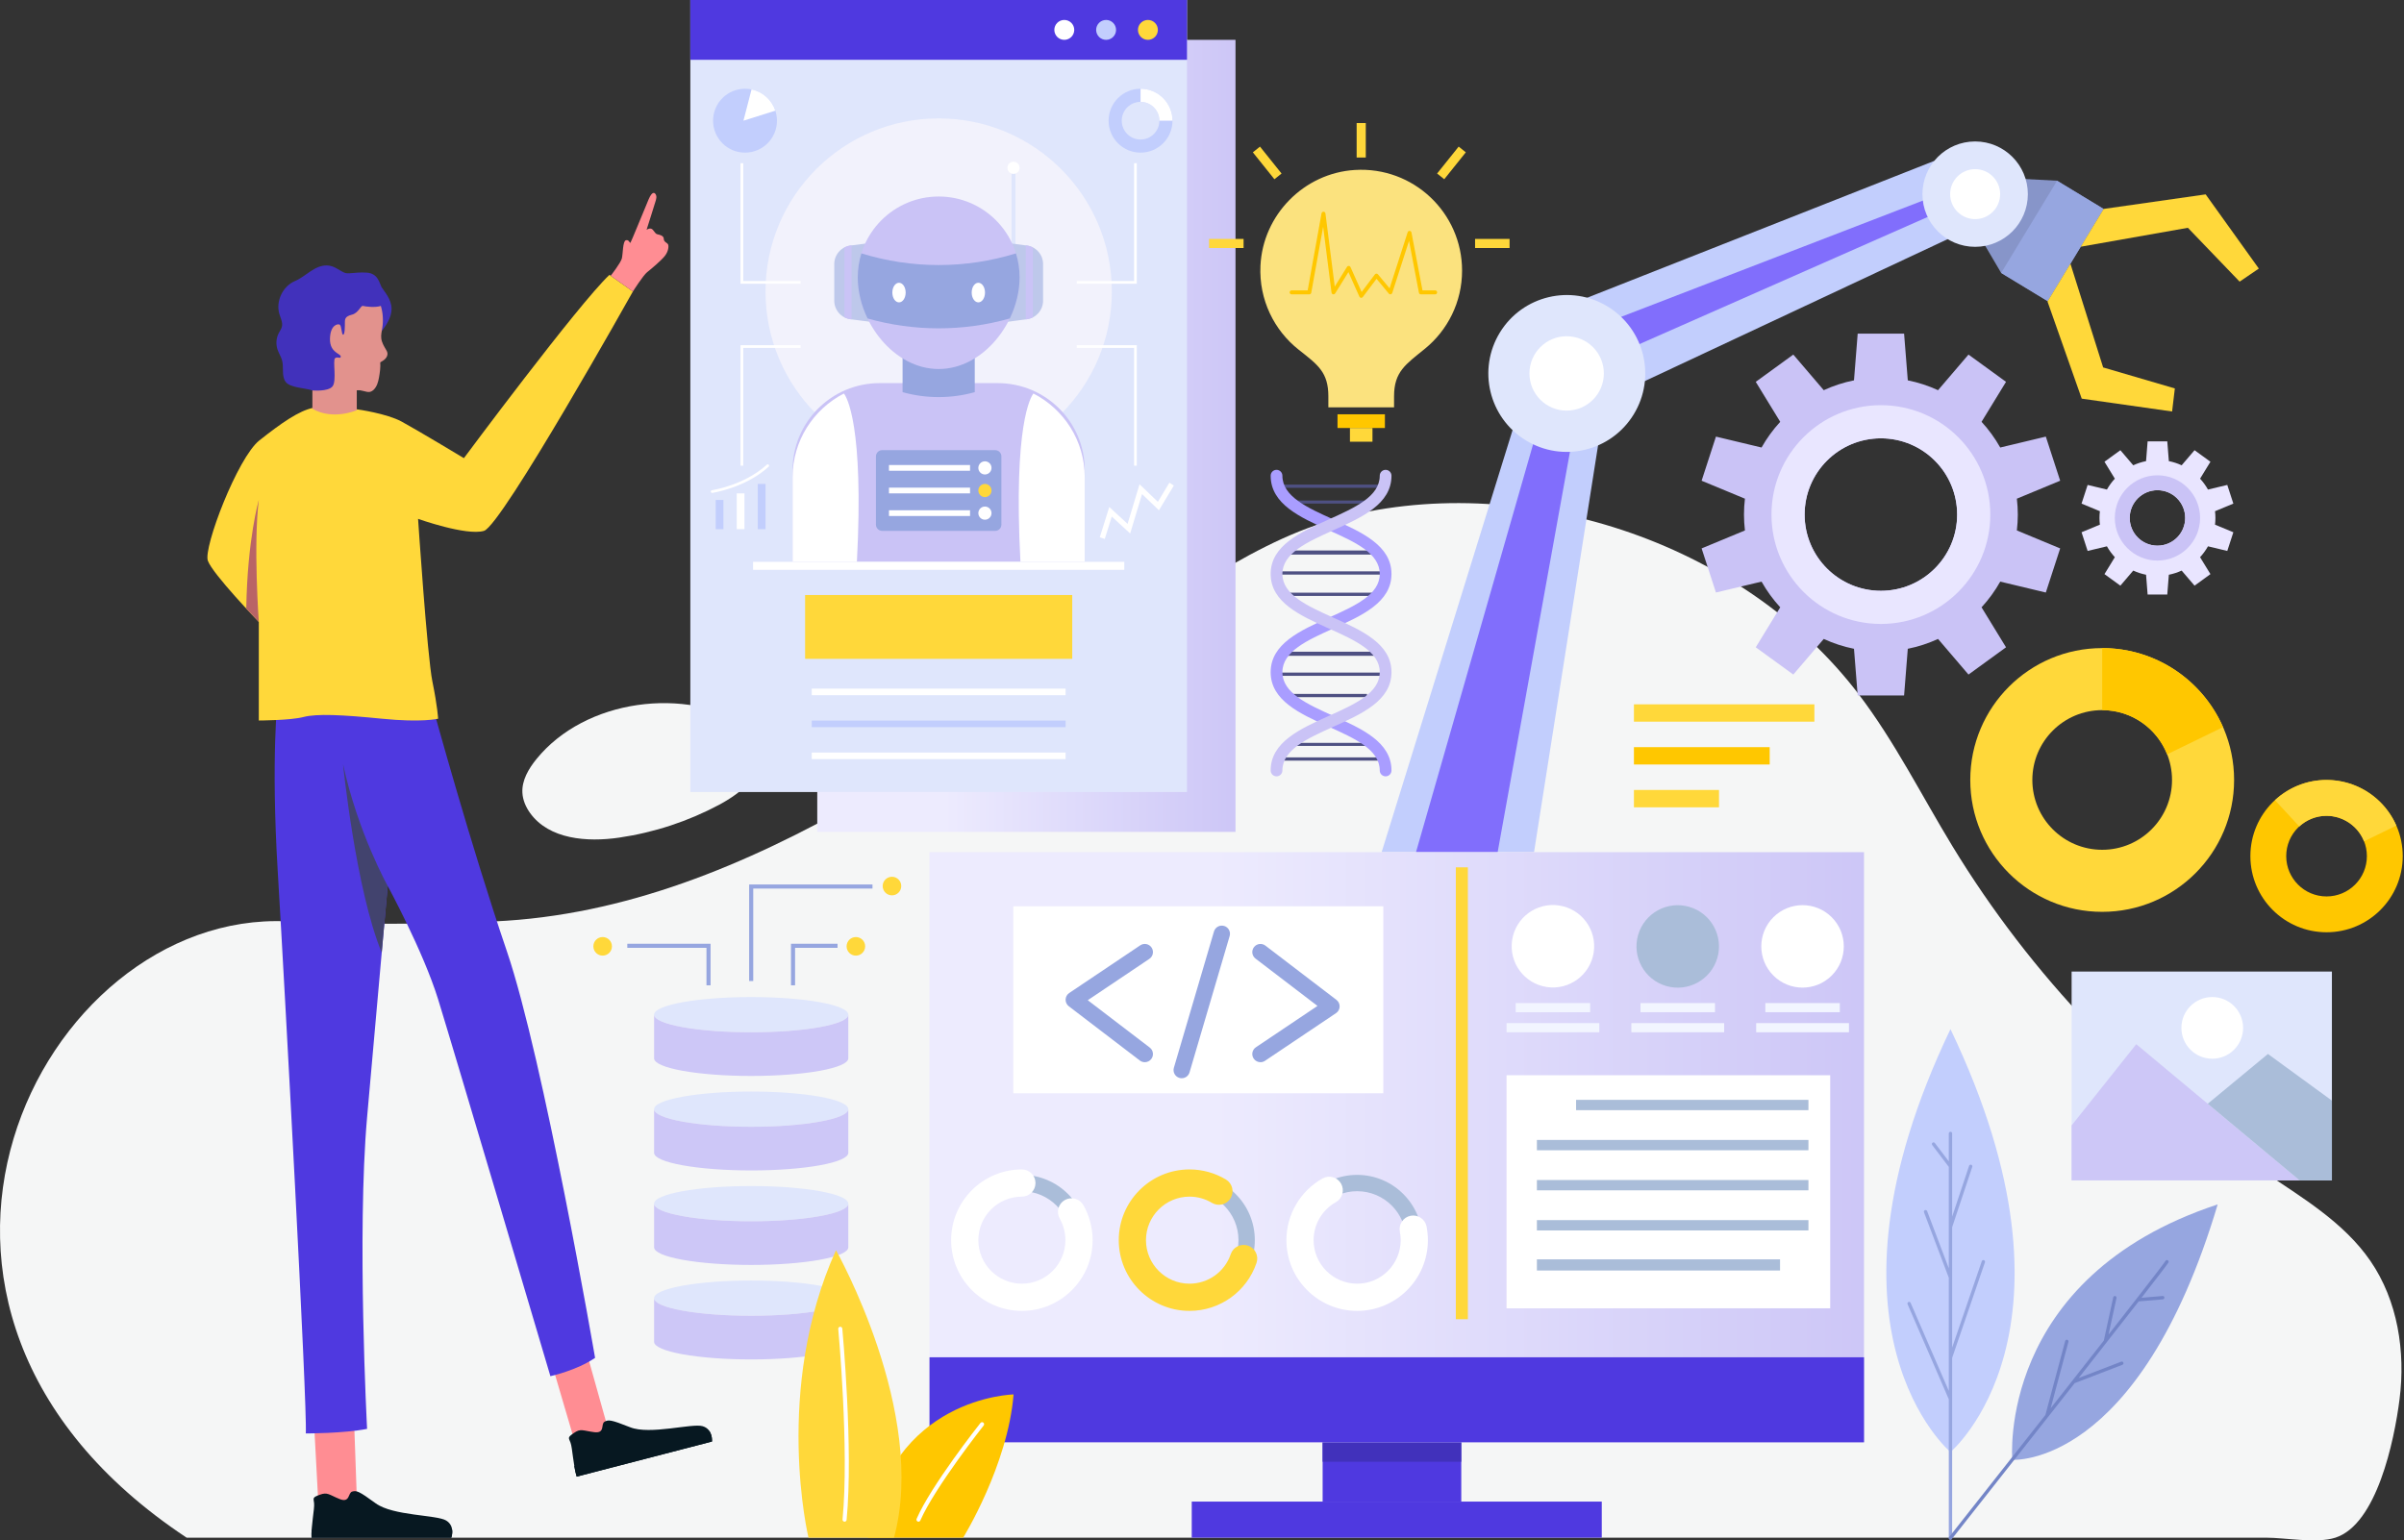 <svg width="1646" height="1055" viewBox="0 0 1646 1055" fill="none" xmlns="http://www.w3.org/2000/svg">
<rect x="0" y="0" width="1646" height="1055" fill="#333333" stroke="none"/>
<path d="M127.787 1053.16C127.87 1053.22 128.183 1053.16 128.276 1053.16C242.704 1053.16 357.135 1053.16 471.563 1053.16C691.613 1053.16 911.666 1053.16 1131.72 1053.16C1232.29 1053.16 1332.86 1053.16 1433.43 1053.16C1472.77 1053.16 1512.1 1053.16 1551.44 1053.16C1564.98 1053.16 1586.2 1057.29 1599.02 1053.16C1627.29 1044.06 1639.3 987.065 1642.95 958.408C1647.11 925.669 1641.7 890.859 1623.02 863.654C1604.78 837.08 1576.01 820.1 1549.27 802.094C1463.55 744.357 1390.53 667.867 1336.82 579.563C1315.63 544.732 1297.34 507.985 1272.66 475.539C1192.74 370.461 1040.43 320.306 912.918 356.011C880.899 364.975 851.337 381.656 822.677 399.208C667.53 494.205 517.527 622.96 338.397 631.085C291.104 633.229 243.754 633.222 196.461 631.044C27.765 623.27 -111.087 894.975 127.787 1053.16Z" fill="#F5F6F6"/>
<path d="M367.305 519.892C361.94 526.513 357.232 534.432 357.679 542.939C357.944 547.992 360.047 552.83 363.01 556.929C376.005 574.904 401.991 576.9 423.937 573.696C447.807 570.213 471.068 562.569 492.353 551.216C507.771 542.995 523.822 529.721 523.061 512.262C522.917 508.979 522.111 505.634 520.167 502.984C518.598 500.844 516.382 499.274 514.141 497.857C469.482 469.623 400.594 478.825 367.305 519.892Z" fill="#F5F6F6"/>
<path d="M514.341 707.014C551.059 707.014 580.826 701.613 580.826 694.952C580.826 688.29 551.059 682.889 514.341 682.889C477.622 682.889 447.855 688.29 447.855 694.952C447.855 701.613 477.622 707.014 514.341 707.014Z" fill="#DFE6FC"/>
<path d="M514.341 707.014C477.62 707.014 447.855 701.614 447.855 694.952V724.861C447.855 731.524 477.62 736.924 514.341 736.924C551.057 736.924 580.826 731.524 580.826 724.861V694.952C580.826 701.611 551.061 707.014 514.341 707.014Z" fill="#CDC7F7"/>
<path d="M580.826 759.672C580.826 766.334 551.061 771.734 514.341 771.734C477.62 771.734 447.855 766.334 447.855 759.672C447.855 753.009 477.62 747.609 514.341 747.609C551.061 747.609 580.826 753.009 580.826 759.672Z" fill="#DFE6FC"/>
<path d="M514.341 771.73C477.62 771.73 447.855 766.33 447.855 759.668V789.577C447.855 796.237 477.62 801.64 514.341 801.64C551.057 801.64 580.826 796.24 580.826 789.577V759.668C580.826 766.33 551.061 771.73 514.341 771.73Z" fill="#CDC7F7"/>
<path d="M580.826 824.391C580.826 831.05 551.061 836.453 514.341 836.453C477.62 836.453 447.855 831.054 447.855 824.391C447.855 817.728 477.62 812.329 514.341 812.329C551.061 812.329 580.826 817.728 580.826 824.391Z" fill="#DFE6FC"/>
<path d="M514.341 836.454C477.62 836.454 447.855 831.054 447.855 824.391V854.301C447.855 860.964 477.62 866.363 514.341 866.363C551.057 866.363 580.826 860.964 580.826 854.301V824.391C580.826 831.051 551.061 836.454 514.341 836.454Z" fill="#CDC7F7"/>
<path d="M580.826 889.111C580.826 895.773 551.061 901.173 514.341 901.173C477.62 901.173 447.855 895.773 447.855 889.111C447.855 882.448 477.62 877.049 514.341 877.049C551.061 877.049 580.826 882.448 580.826 889.111Z" fill="#DFE6FC"/>
<path d="M514.341 901.173C477.62 901.173 447.855 895.773 447.855 889.111V919.02C447.855 925.683 477.62 931.083 514.341 931.083C551.057 931.083 580.826 925.683 580.826 919.02V889.111C580.826 895.77 551.061 901.173 514.341 901.173Z" fill="#CDC7F7"/>
<path d="M1242.3 482.401H1118.74V494.278H1242.3V482.401Z" fill="#FFD83A"/>
<path d="M1211.7 511.729H1118.74V523.606H1211.7V511.729Z" fill="#FFC700"/>
<path d="M1176.99 541.054H1118.74V552.93H1176.99V541.054Z" fill="#FFD83A"/>
<path d="M1335.47 704.853C1236.67 911.48 1335.47 994.515 1335.47 994.515C1335.47 994.515 1434.28 911.48 1335.47 704.853Z" fill="#C2CEFD"/>
<path d="M1359.08 864.542C1359.29 863.943 1358.97 863.289 1358.37 863.086C1357.76 862.877 1357.12 863.2 1356.92 863.795L1336.62 922.954V840.535L1350.4 799.196C1350.6 798.597 1350.28 797.947 1349.67 797.747C1349.07 797.534 1348.42 797.871 1348.22 798.473L1336.62 833.29V776.304C1336.62 775.67 1336.11 775.158 1335.47 775.158C1334.84 775.158 1334.33 775.67 1334.33 776.304V795.428L1324.79 782.863C1324.41 782.357 1323.69 782.261 1323.19 782.643C1322.68 783.025 1322.58 783.744 1322.97 784.25L1334.33 799.22V868.686L1319.49 829.484C1319.26 828.892 1318.61 828.596 1318.01 828.82C1317.42 829.044 1317.12 829.708 1317.34 830.3L1334.33 875.162V952.622L1308.2 892.356C1307.95 891.774 1307.28 891.509 1306.69 891.761C1306.11 892.012 1305.85 892.686 1306.1 893.268L1334.33 958.384V1053.42C1334.33 1054.05 1334.84 1054.56 1335.47 1054.56C1336.11 1054.56 1336.62 1054.05 1336.62 1053.42V958.136V930.016L1359.08 864.542Z" fill="#96A6E0"/>
<path d="M1377.81 999.812C1377.81 999.812 1464.22 1006.26 1518.44 824.904C1366.69 874.949 1377.81 999.812 1377.81 999.812Z" fill="#96A6E0"/>
<path d="M1484.23 863.159C1483.67 862.856 1482.98 863.07 1482.67 863.627C1482.11 864.67 1474.56 874.502 1462.89 889.489C1462.88 889.496 1462.87 889.507 1462.87 889.514C1457.31 896.648 1450.84 904.931 1443.71 914.034L1449.16 889.032C1449.3 888.412 1448.9 887.803 1448.29 887.666C1447.65 887.535 1447.05 887.924 1446.92 888.54L1440.46 918.181C1429.33 932.387 1416.86 948.269 1404.07 964.534L1416.24 919.014C1416.41 918.401 1416.04 917.775 1415.43 917.61C1414.83 917.455 1414.19 917.809 1414.03 918.422L1400.47 969.104C1376.96 998.996 1352.79 1029.63 1334.58 1052.7C1334.18 1053.2 1334.27 1053.92 1334.77 1054.31C1334.98 1054.48 1335.23 1054.56 1335.48 1054.56C1335.82 1054.56 1336.15 1054.41 1336.38 1054.12C1339.09 1050.69 1369.52 1012.15 1402.12 970.711C1402.24 970.632 1402.3 970.505 1402.38 970.388C1408.41 962.723 1414.51 954.966 1420.52 947.313L1453.2 934.751C1453.8 934.524 1454.09 933.86 1453.86 933.272C1453.64 932.683 1452.98 932.384 1452.38 932.614L1423.28 943.796C1438.64 924.241 1453.24 905.613 1464.35 891.334L1480.89 889.927C1481.52 889.872 1481.99 889.317 1481.94 888.684C1481.89 888.058 1481.44 887.586 1480.7 887.638L1466.27 888.863C1477.06 874.994 1484.14 865.757 1484.71 864.701C1484.99 864.15 1484.78 863.458 1484.23 863.159Z" fill="#7385C7"/>
<path d="M945.994 583.652L1045.63 262.407H1100.89L1050.34 583.652H945.994Z" fill="#C2CEFD"/>
<path d="M969.526 583.652L1061.71 262.407H1083.44L1025.43 583.652H969.526Z" fill="#816EFC"/>
<path d="M1072.67 209.457L1324.38 110.188L1338.24 161.586L1105.64 270.646L1072.67 209.457Z" fill="#C2CEFD"/>
<path d="M1094.46 222.988L1328.04 132.967L1331.24 143.58L1103.33 244.143L1094.46 222.988Z" fill="#816EFC"/>
<path d="M1118.55 283.887C1134.07 258.603 1126.16 225.527 1100.87 210.009C1075.59 194.491 1042.51 202.407 1026.99 227.691C1011.48 252.975 1019.39 286.052 1044.68 301.57C1069.96 317.088 1103.04 309.171 1118.55 283.887Z" fill="#DFE6FC"/>
<path d="M1098.15 255.761C1098.15 269.83 1086.74 281.235 1072.67 281.235C1058.6 281.235 1047.2 269.83 1047.2 255.761C1047.2 241.693 1058.6 230.288 1072.67 230.288C1086.74 230.288 1098.15 241.693 1098.15 255.761Z" fill="white"/>
<path d="M1408.46 123.758L1379.2 122.254L1355.31 161.641L1370.17 186.905L1402.05 206.242L1440.35 143.099L1408.46 123.758Z" fill="#8795C9"/>
<path d="M1408.46 123.803L1370.16 186.948L1402.04 206.287L1440.34 143.143L1408.46 123.803Z" fill="#96A6E0"/>
<path d="M1440.35 143.099L1510.19 133.126L1546.6 183.939L1533.46 192.904L1498.02 156.015L1424.65 168.982L1440.35 143.099Z" fill="#FFD83A"/>
<path d="M1401.9 206.487L1425.34 273.037L1487.22 281.834L1489.1 266.044L1440.01 251.662L1417.6 180.604L1401.9 206.487Z" fill="#FFD83A"/>
<path d="M1388.45 132.967C1388.45 152.897 1372.3 169.054 1352.36 169.054C1332.43 169.054 1316.28 152.897 1316.28 132.967C1316.28 113.038 1332.43 96.88 1352.36 96.88C1372.29 96.884 1388.45 113.038 1388.45 132.967Z" fill="#DFE6FC"/>
<path d="M1369.48 132.967C1369.48 142.418 1361.82 150.082 1352.36 150.082C1342.91 150.082 1335.25 142.421 1335.25 132.967C1335.25 123.514 1342.91 115.853 1352.36 115.853C1361.82 115.853 1369.48 123.517 1369.48 132.967Z" fill="white"/>
<path d="M1596.64 665.424H1418.42V808.416H1596.64V665.424Z" fill="#DFE6FC"/>
<path d="M1418.42 770.808L1462.68 715.163L1574.48 808.416H1418.42V770.808Z" fill="#CDC7F7"/>
<path d="M1574.48 808.416L1511.62 755.978L1552.84 721.86L1596.64 753.803V808.416H1574.48Z" fill="#AABDD9"/>
<path d="M1514.72 725.123C1526.38 725.123 1535.84 715.665 1535.84 703.999C1535.84 692.333 1526.38 682.875 1514.72 682.875C1503.05 682.875 1493.59 692.333 1493.59 703.999C1493.59 715.665 1503.05 725.123 1514.72 725.123Z" fill="white"/>
<path d="M1381.58 352.428C1381.58 348.745 1381.34 345.122 1380.93 341.549L1410.58 329.25L1400.76 299.034L1369.55 306.509C1365.96 300.145 1361.67 294.236 1356.75 288.906L1373.51 261.526L1347.81 242.852L1326.96 267.242C1320.42 264.237 1313.49 261.945 1306.25 260.503L1303.72 228.522H1271.95L1269.41 260.503C1262.17 261.945 1255.25 264.234 1248.71 267.242L1227.86 242.852L1202.15 261.526L1218.91 288.906C1213.99 294.236 1209.7 300.145 1206.12 306.509L1174.9 299.034L1165.08 329.25L1194.74 341.549C1194.32 345.122 1194.09 348.745 1194.09 352.428C1194.09 356.11 1194.33 359.734 1194.74 363.306L1165.08 375.609L1174.9 405.825L1206.12 398.351C1209.7 404.714 1214 410.623 1218.91 415.953L1202.15 443.334L1227.86 462.007L1248.71 437.617C1255.25 440.622 1262.17 442.91 1269.41 444.356L1271.95 476.337H1303.72L1306.25 444.356C1313.49 442.914 1320.42 440.625 1326.96 437.617L1347.81 462.007L1373.51 443.334L1356.75 415.953C1361.67 410.623 1365.97 404.714 1369.55 398.351L1400.76 405.825L1410.58 375.609L1380.93 363.306C1381.34 359.734 1381.58 356.11 1381.58 352.428ZM1287.83 404.648C1258.99 404.648 1235.61 381.267 1235.61 352.428C1235.61 323.589 1258.99 300.207 1287.83 300.207C1316.67 300.207 1340.05 323.589 1340.05 352.428C1340.05 381.267 1316.67 404.648 1287.83 404.648Z" fill="#CAC3F6"/>
<path d="M1287.83 427.345C1329.21 427.345 1362.75 393.801 1362.75 352.428C1362.75 311.055 1329.21 277.511 1287.83 277.511C1246.46 277.511 1212.92 311.051 1212.92 352.428C1212.92 393.804 1246.46 427.345 1287.83 427.345ZM1287.83 300.207C1316.67 300.207 1340.05 323.588 1340.05 352.428C1340.05 381.267 1316.67 404.648 1287.83 404.648C1258.99 404.648 1235.61 381.267 1235.61 352.428C1235.61 323.585 1258.99 300.207 1287.83 300.207Z" fill="#E9E6FF"/>
<path d="M1516.88 354.737C1516.88 353.178 1516.78 351.643 1516.61 350.132L1529.16 344.925L1525 332.134L1511.79 335.3C1510.27 332.605 1508.45 330.103 1506.37 327.846L1513.47 316.255L1502.59 308.35L1493.76 318.677C1490.99 317.404 1488.06 316.434 1484.99 315.825L1483.92 302.286H1470.46L1469.39 315.825C1466.32 316.437 1463.39 317.404 1460.62 318.677L1451.8 308.35L1440.92 316.255L1448.01 327.846C1445.93 330.103 1444.11 332.605 1442.59 335.3L1429.38 332.134L1425.22 344.925L1437.78 350.132C1437.6 351.643 1437.5 353.178 1437.5 354.737C1437.5 356.296 1437.6 357.831 1437.78 359.342L1425.22 364.548L1429.38 377.34L1442.59 374.174C1444.11 376.869 1445.93 379.371 1448.01 381.628L1440.92 393.219L1451.8 401.124L1460.62 390.796C1463.39 392.07 1466.32 393.037 1469.39 393.649L1470.46 407.188H1483.92L1484.99 393.649C1488.06 393.037 1490.99 392.07 1493.76 390.796L1502.59 401.124L1513.47 393.219L1506.37 381.628C1508.45 379.371 1510.27 376.869 1511.79 374.174L1525 377.34L1529.16 364.548L1516.61 359.342C1516.78 357.831 1516.88 356.296 1516.88 354.737ZM1477.19 373.737C1466.7 373.737 1458.19 365.23 1458.19 354.737C1458.19 344.244 1466.7 335.737 1477.19 335.737C1487.68 335.737 1496.19 344.244 1496.19 354.737C1496.19 365.23 1487.68 373.737 1477.19 373.737Z" fill="#E9E5FF"/>
<path d="M1477.19 383.934C1493.32 383.934 1506.39 370.863 1506.39 354.737C1506.39 338.61 1493.32 325.54 1477.19 325.54C1461.06 325.54 1447.99 338.614 1447.99 354.737C1447.99 370.86 1461.07 383.934 1477.19 383.934ZM1477.19 335.737C1487.68 335.737 1496.19 344.244 1496.19 354.737C1496.19 365.23 1487.68 373.737 1477.19 373.737C1466.7 373.737 1458.19 365.23 1458.19 354.737C1458.19 344.24 1466.7 335.737 1477.19 335.737Z" fill="#CAC3F6"/>
<path d="M1439.35 443.884C1389.47 443.884 1349.03 484.321 1349.03 534.205C1349.03 584.089 1389.47 624.526 1439.35 624.526C1489.24 624.526 1529.67 584.089 1529.67 534.205C1529.67 484.321 1489.24 443.884 1439.35 443.884ZM1439.35 582.024C1412.94 582.024 1391.53 560.615 1391.53 534.201C1391.53 507.792 1412.94 486.379 1439.35 486.379C1465.76 486.379 1487.17 507.788 1487.17 534.201C1487.17 560.615 1465.76 582.024 1439.35 582.024Z" fill="#FFD83A"/>
<path d="M1439.35 443.884V486.382C1459.56 486.382 1476.8 498.93 1483.8 516.64L1522.08 498.015C1508.12 466.161 1476.36 443.884 1439.35 443.884Z" fill="#FFC700"/>
<path d="M1592.98 534.205C1564.17 534.205 1540.82 557.555 1540.82 586.36C1540.82 615.165 1564.17 638.515 1592.98 638.515C1621.78 638.515 1645.13 615.165 1645.13 586.36C1645.13 557.555 1621.78 534.205 1592.98 534.205ZM1592.98 613.974C1577.73 613.974 1565.36 601.613 1565.36 586.36C1565.36 571.111 1577.72 558.746 1592.98 558.746C1608.23 558.746 1620.59 571.108 1620.59 586.36C1620.59 601.609 1608.23 613.974 1592.98 613.974Z" fill="#FFC700"/>
<path d="M1607.19 536.197C1607.05 536.156 1606.91 536.125 1606.77 536.087C1605.81 535.822 1604.84 535.578 1603.86 535.368C1603.53 535.296 1603.18 535.241 1602.84 535.175C1602.03 535.021 1601.21 534.862 1600.38 534.742C1599.78 534.656 1599.17 534.604 1598.57 534.535C1597.96 534.47 1597.36 534.387 1596.75 534.346C1595.5 534.257 1594.24 534.205 1592.97 534.205C1579.33 534.205 1566.96 539.484 1557.67 548.053C1562.79 553.577 1568.74 560.026 1574.3 566.059C1579.22 561.533 1585.77 558.746 1592.98 558.746C1594.34 558.746 1595.69 558.863 1597.01 559.059C1597.57 559.142 1598.11 559.29 1598.66 559.407C1599.38 559.558 1600.1 559.706 1600.8 559.912C1601.47 560.115 1602.12 560.37 1602.77 560.618C1603.31 560.821 1603.84 561.021 1604.35 561.255C1605.03 561.564 1605.68 561.912 1606.33 562.27C1611.87 565.36 1616.28 570.254 1618.64 576.218L1640.74 565.464C1634.55 551.312 1622.25 540.465 1607.19 536.197Z" fill="#FFD83A"/>
<path d="M214.866 971.578L218.005 1030.42L241.929 1034.73L244.156 1021.45L241.929 959.027L214.866 971.578Z" fill="#FF8D93"/>
<path d="M376.958 931.079L398.925 1005.8L420.399 993.153L400.786 923.136L376.958 931.079Z" fill="#FF8D93"/>
<path d="M268.109 211.576C268.109 204.797 262.826 199.273 261.326 196.764C259.825 194.252 259.071 187.225 251.039 186.722C243.003 186.22 238.485 187.978 235.725 186.722C231.602 184.85 228.794 181.939 223.903 181.808C215.351 181.577 209.398 189.369 201.995 192.473C193.546 196.018 188.66 206.404 191.313 215.173C192.166 217.995 193.708 220.858 193.023 223.728C192.652 225.287 191.657 226.609 190.914 228.027C189.11 231.454 188.77 235.618 189.984 239.294C190.859 241.93 192.48 244.291 193.175 246.979C194.414 251.786 192.665 257.441 195.539 261.488C198.512 265.673 209.047 265.686 213.889 267.397C215.393 267.927 216.821 268.653 218.335 269.155C223.549 270.89 224.932 269.782 229.778 267.194C238.344 262.62 243.86 254.016 248.995 245.778C252.86 239.58 256.397 232.913 260.992 227.235C264.447 222.957 268.109 217.293 268.109 211.576Z" fill="#4131BB"/>
<path d="M190.153 477.748C190.153 477.748 185.445 518.932 190.153 596.598C194.861 674.261 210.551 964.127 209.374 981.779C209.374 981.779 235.652 981.779 251.342 978.64C251.342 978.64 244.28 845.277 251.342 765.26C258.404 685.243 265.462 606.795 265.462 606.795C265.462 606.795 289.779 651.51 299.98 684.458C310.177 717.407 376.858 942.553 376.858 942.553C376.858 942.553 394.902 938.63 407.453 930.002C407.453 930.002 372.15 725.253 347.049 651.51C321.947 577.77 298.411 491.476 294.487 477.748C290.568 464.02 190.153 477.748 190.153 477.748Z" fill="#4F39E0"/>
<path d="M245.089 280.45C245.089 280.45 264.681 283.197 274.878 288.686C285.075 294.178 317.631 313.788 317.631 313.788C317.631 313.788 395.686 208.669 417.261 188.271L433.343 199.645C433.343 199.645 343.521 360.072 331.359 363.603C319.2 367.133 286.252 355.367 286.252 355.367C286.252 355.367 292.529 449.504 296.057 466.763C299.587 484.022 299.98 492.257 299.98 492.257C299.98 492.257 288.998 495.004 261.539 492.257C234.083 489.511 216.824 488.727 207.801 491.081C198.781 493.434 177.206 493.479 177.206 493.479V425.972C177.206 425.972 145.435 393.023 142.296 384.003C139.158 374.983 162.694 313.399 177.599 301.632C192.503 289.866 204.662 281.235 214.666 279.273C224.671 277.315 245.089 280.45 245.089 280.45Z" fill="#FFD83A"/>
<path d="M265.276 241.799C265.139 240.894 264.66 240.082 264.192 239.294C262.792 236.936 261.367 234.483 261.05 231.753C260.761 229.276 261.412 226.801 261.787 224.337C262.54 219.406 262.189 214.305 260.765 209.525C257.058 210.819 250.031 209.983 248.523 209.525C247.016 209.067 245.509 214.336 241.021 215.506C236.53 216.676 236.138 218.184 236.138 220.861C236.138 223.539 236.138 229.231 234.968 229.231C233.798 229.231 233.963 223.205 232.624 222.369C231.285 221.532 226.096 222.537 225.93 232.077C225.762 241.617 233.295 242.119 233.295 244.129C233.295 246.139 231.285 243.96 229.448 245.299C227.606 246.638 230.786 261.033 227.606 264.716C224.426 268.398 213.889 267.393 213.889 267.393V279.944C227.947 288.145 244.287 280.949 244.287 280.949V267.321C246.483 267.176 247.102 267.369 249.239 267.899C250.523 268.216 251.831 268.656 253.135 268.432C254.233 268.243 255.207 267.596 255.988 266.805C258.122 264.65 258.958 261.549 259.495 258.566C260.114 255.131 260.589 251.655 260.362 248.173C261.608 247.467 262.871 246.741 263.852 245.695C264.829 244.652 265.493 243.217 265.276 241.799Z" fill="#E2928D"/>
<path d="M168.61 416.824C173.541 422.162 177.21 425.972 177.21 425.972C177.21 425.972 173.386 372.726 177.21 342.424C177.21 342.424 169.394 369.098 168.61 416.824Z" fill="#B96466"/>
<path d="M418.128 188.887C418.128 188.887 425.059 180.039 425.795 176.949C426.532 173.862 426.384 165.327 428.442 164.594C430.5 163.857 431.088 166.359 431.532 166.359C431.973 166.359 441.681 142.09 444.183 136.353C446.685 130.616 448.302 131.941 449.035 133.263C449.772 134.588 449.328 136.057 449.035 137.234C448.74 138.411 442.71 157.384 442.71 157.384C442.71 157.384 445.357 155.471 446.978 157.384C448.595 159.297 448.891 160.234 450.213 160.499C451.534 160.767 454.477 161.355 454.477 163.561C454.477 165.767 456.83 166.208 457.419 167.385C458.007 168.562 457.715 172.241 455.065 175.476C452.418 178.711 445.945 184.155 443.151 186.361C440.356 188.567 433.346 199.648 433.346 199.648L418.128 188.887Z" fill="#FF8D93"/>
<path d="M265.465 606.796C265.465 606.796 245.047 570.358 234.871 523.347C234.871 523.347 243.547 609.291 261.37 652.474C263.838 624.867 265.465 606.796 265.465 606.796Z" fill="#42436E"/>
<path d="M213.297 1053.16H309.003C309.003 1053.16 311.946 1045.32 305.472 1041.4C298.999 1037.47 268.993 1038.26 257.227 1029.63C245.46 1021 244.087 1020.8 241.145 1021.59C238.202 1022.37 239.772 1029.63 232.514 1026.69C225.259 1023.75 224.278 1021.79 218.982 1023.75C213.686 1025.71 214.666 1025.9 215.059 1029.63C215.455 1033.36 212.904 1045.32 213.297 1053.16Z" fill="#071821"/>
<path d="M213.296 1053.16H309.003C309.003 1053.16 309.956 1050.6 309.574 1047.67H213.41C213.279 1049.61 213.214 1051.49 213.296 1053.16Z" fill="#071821"/>
<path d="M481.113 976.813C473.865 974.641 445.016 982.935 431.46 977.539C417.904 972.143 416.524 972.297 413.874 973.794C411.224 975.291 414.566 981.923 406.802 980.898C399.038 979.872 397.596 978.22 392.964 981.448C388.332 984.676 389.33 984.621 390.644 988.128C391.959 991.635 392.496 1003.86 394.847 1011.35L487.487 987.316C487.487 987.316 488.364 978.984 481.113 976.813Z" fill="#071821"/>
<path d="M394.847 1011.35L487.487 987.316C487.487 987.316 487.845 983.358 485.711 980.185L393.222 1004.07C393.663 1006.67 394.176 1009.21 394.847 1011.35Z" fill="#071821"/>
<path d="M945.96 377.027H879.471V379.822H945.96V377.027Z" fill="#4E5082"/>
<path d="M947.137 405.932H875.355V408.159H947.137V405.932Z" fill="#4E5082"/>
<path d="M947.137 391.32H875.355V393.546H947.137V391.32Z" fill="#4E5082"/>
<path d="M947.264 331.889H875.483V334.116H947.264V331.889Z" fill="#4E5082"/>
<path d="M938.457 342.816H884.327V344.898H938.457V342.816Z" fill="#4E5082"/>
<path d="M938.457 508.797H884.327V510.879H938.457V508.797Z" fill="#4E5082"/>
<path d="M947.137 518.729H875.355V520.955H947.137V518.729Z" fill="#4E5082"/>
<path d="M945.96 446.362H879.471V449.156H945.96V446.362Z" fill="#4E5082"/>
<path d="M935.956 475.267H882.806V477.493H935.956V475.267Z" fill="#4E5082"/>
<path d="M947.137 460.654H875.355V462.881H947.137V460.654Z" fill="#4E5082"/>
<path d="M948.72 531.717C946.5 531.717 944.704 529.917 944.704 527.701C944.704 513.467 927.713 505.81 909.725 497.705C890.198 488.905 870.011 479.806 870.011 460.383C870.011 440.966 890.202 431.874 909.725 423.081C927.713 414.98 944.704 407.329 944.704 393.109C944.704 378.882 927.713 371.229 909.725 363.124C890.202 354.328 870.011 345.232 870.011 325.812C870.011 323.592 871.811 321.796 874.027 321.796C876.247 321.796 878.043 323.592 878.043 325.812C878.043 340.039 895.033 347.692 913.022 355.797C932.545 364.593 952.736 373.689 952.736 393.109C952.736 412.522 932.545 421.615 913.022 430.408C895.033 438.509 878.043 446.159 878.043 460.383C878.043 474.613 895.033 482.274 913.022 490.378C932.545 499.178 952.736 508.277 952.736 527.701C952.736 529.92 950.94 531.717 948.72 531.717Z" fill="#A99DFF"/>
<path d="M874.027 531.717C871.807 531.717 870.011 529.917 870.011 527.701C870.011 508.274 890.202 499.178 909.725 490.378C927.713 482.274 944.704 474.616 944.704 460.383C944.704 446.159 927.713 438.509 909.725 430.408C890.202 421.615 870.011 412.522 870.011 393.109C870.011 373.689 890.202 364.593 909.725 355.797C927.713 347.696 944.704 340.042 944.704 325.812C944.704 323.592 946.5 321.796 948.72 321.796C950.94 321.796 952.74 323.592 952.74 325.812C952.74 345.232 932.549 354.328 913.025 363.124C895.037 371.225 878.046 378.879 878.046 393.109C878.046 407.329 895.037 414.98 913.025 423.081C932.549 431.874 952.74 440.966 952.74 460.383C952.74 479.806 932.552 488.905 913.025 497.705C895.037 505.813 878.046 513.467 878.046 527.701C878.043 529.92 876.247 531.717 874.027 531.717Z" fill="#CAC3F6"/>
<path d="M845.941 27.294H559.572V569.762H845.941V27.294Z" fill="url(#paint0_linear_96_3220)"/>
<path d="M812.738 0H472.665V542.468H812.738V0Z" fill="#DFE6FC"/>
<path d="M642.703 318.203C708.179 318.203 761.257 265.124 761.257 199.648C761.257 134.173 708.179 81.094 642.703 81.094C577.227 81.094 524.149 134.173 524.149 199.648C524.149 265.124 577.227 318.203 642.703 318.203Z" fill="#F2F2FC"/>
<path d="M812.738 0H472.665V40.957H812.738V0Z" fill="#4F39E0"/>
<path d="M792.785 20.477C792.785 24.241 789.732 27.294 785.967 27.294C782.202 27.294 779.149 24.241 779.149 20.477C779.149 16.712 782.202 13.659 785.967 13.659C789.732 13.659 792.785 16.712 792.785 20.477Z" fill="#FFD83A"/>
<path d="M764.158 20.477C764.158 24.241 761.106 27.294 757.341 27.294C753.576 27.294 750.523 24.241 750.523 20.477C750.523 16.712 753.576 13.659 757.341 13.659C761.106 13.659 764.158 16.712 764.158 20.477Z" fill="#C2CEFD"/>
<path d="M735.529 20.477C735.529 24.241 732.476 27.294 728.712 27.294C724.947 27.294 721.894 24.241 721.894 20.477C721.894 16.712 724.947 13.659 728.712 13.659C732.476 13.659 735.529 16.712 735.529 20.477Z" fill="white"/>
<path d="M729.61 471.647H555.796V476.145H729.61V471.647Z" fill="white"/>
<path d="M729.61 493.531H555.796V498.029H729.61V493.531Z" fill="#C2CEFD"/>
<path d="M729.61 515.418H555.796V519.916H729.61V515.418Z" fill="white"/>
<path d="M734.152 407.536H551.247V451.236H734.152V407.536Z" fill="#FFD83A"/>
<path d="M683.157 262.407H602.245C569.348 262.407 542.681 289.074 542.681 321.971V384.788H742.725V321.971C742.721 289.074 716.054 262.407 683.157 262.407Z" fill="#CAC3F6"/>
<path d="M707.584 269.524C705.884 271.688 693.76 290.585 698.692 384.788H742.725V326.903C742.722 301.866 728.429 280.213 707.584 269.524Z" fill="white"/>
<path d="M577.818 269.524C556.973 280.213 542.681 301.866 542.681 326.903V384.788H586.714C591.642 290.589 579.518 271.688 577.818 269.524Z" fill="white"/>
<path d="M681.354 363.606H604.049C601.674 363.606 599.75 361.682 599.75 359.307V312.597C599.75 310.222 601.674 308.298 604.049 308.298H681.354C683.728 308.298 685.652 310.222 685.652 312.597V359.307C685.652 361.682 683.728 363.606 681.354 363.606Z" fill="#96A6E0"/>
<path d="M664.178 318.499H608.674V322.422H664.178V318.499Z" fill="white"/>
<path d="M678.886 320.46C678.886 322.952 676.866 324.972 674.375 324.972C671.883 324.972 669.863 322.952 669.863 320.46C669.863 317.969 671.883 315.949 674.375 315.949C676.866 315.949 678.886 317.969 678.886 320.46Z" fill="white"/>
<path d="M664.178 333.992H608.674V337.916H664.178V333.992Z" fill="white"/>
<path d="M678.886 335.954C678.886 338.446 676.866 340.466 674.375 340.466C671.883 340.466 669.863 338.446 669.863 335.954C669.863 333.463 671.883 331.442 674.375 331.442C676.866 331.442 678.886 333.463 678.886 335.954Z" fill="#FFD83A"/>
<path d="M664.178 349.486H608.674V353.409H664.178V349.486Z" fill="white"/>
<path d="M678.886 351.447C678.886 353.939 676.866 355.959 674.375 355.959C671.883 355.959 669.863 353.939 669.863 351.447C669.863 348.956 671.883 346.936 674.375 346.936C676.866 346.936 678.886 348.956 678.886 351.447Z" fill="white"/>
<path d="M667.412 268.587L666.976 268.708C651.086 273.058 634.316 273.058 618.424 268.708L617.99 268.587V238.286H667.412V268.587Z" fill="#96A6E0"/>
<path d="M582.367 218.659L599.75 220.931V165.885L582.367 168.156C575.987 168.989 571.214 174.426 571.214 180.858V205.957C571.217 212.389 575.987 217.826 582.367 218.659Z" fill="#BEC8EB"/>
<path d="M578.203 217.341C579.48 217.995 580.874 218.463 582.371 218.656L583.059 218.745V168.059L582.371 168.149C580.877 168.345 579.484 168.813 578.203 169.467V217.341Z" fill="#CAC3F6"/>
<path d="M695.261 118.62H692.614V186.575H695.261V118.62Z" fill="#DFE6FC"/>
<path d="M698.107 114.924C698.107 117.226 696.242 119.091 693.939 119.091C691.637 119.091 689.772 117.226 689.772 114.924C689.772 112.621 691.637 110.756 693.939 110.756C696.238 110.756 698.107 112.625 698.107 114.924Z" fill="white"/>
<path d="M703.035 218.659L685.652 220.931V165.885L703.035 168.156C709.415 168.989 714.189 174.426 714.189 180.858V205.957C714.189 212.389 709.415 217.826 703.035 218.659Z" fill="#BEC8EB"/>
<path d="M707.199 217.341C705.922 217.995 704.528 218.463 703.035 218.656L702.347 218.745V168.059L703.035 168.149C704.528 168.345 705.922 168.813 707.199 169.467V217.341Z" fill="#CAC3F6"/>
<path d="M698.106 189.995C698.106 220.593 673.301 252.743 642.703 252.743C612.105 252.743 587.299 220.593 587.299 189.995C587.299 159.397 612.105 134.591 642.703 134.591C673.301 134.591 698.106 159.397 698.106 189.995Z" fill="#CAC3F6"/>
<path d="M589.784 173.538C588.17 178.738 587.299 184.262 587.299 189.992C587.299 199.562 589.729 209.285 593.999 218.129C625.847 227.129 659.562 227.129 691.409 218.129C695.68 209.285 698.11 199.562 698.11 189.992C698.11 184.262 697.239 178.735 695.625 173.538C661.145 184.203 624.257 184.2 589.784 173.538Z" fill="#96A6E0"/>
<path d="M620.1 200.385C620.1 204.095 618.059 207.103 615.54 207.103C613.021 207.103 610.98 204.095 610.98 200.385C610.98 196.675 613.021 193.667 615.54 193.667C618.059 193.667 620.1 196.675 620.1 200.385Z" fill="white"/>
<path d="M674.426 200.385C674.426 204.095 672.386 207.103 669.866 207.103C667.347 207.103 665.307 204.095 665.307 200.385C665.307 196.675 667.347 193.667 669.866 193.667C672.382 193.667 674.426 196.675 674.426 200.385Z" fill="white"/>
<path d="M769.789 384.788H515.617V390.28H769.789V384.788Z" fill="white"/>
<path d="M531.981 82.663C531.981 94.743 522.187 104.537 510.107 104.537C498.028 104.537 488.234 94.743 488.234 82.663C488.234 70.584 498.028 60.789 510.107 60.789C522.19 60.789 531.981 70.584 531.981 82.663Z" fill="#C2CEFD"/>
<path d="M780.925 60.789C768.845 60.789 759.051 70.584 759.051 82.663C759.051 94.743 768.845 104.537 780.925 104.537C793.004 104.537 802.799 94.743 802.799 82.663C802.799 70.584 793.008 60.789 780.925 60.789ZM780.925 95.548C773.808 95.548 768.04 89.78 768.04 82.66C768.04 75.543 773.808 69.775 780.925 69.775C788.042 69.775 793.813 75.546 793.813 82.66C793.813 89.78 788.042 95.548 780.925 95.548Z" fill="#C2CEFD"/>
<path d="M509.037 82.663L530.863 75.784C528.433 68.457 522.249 62.844 514.581 61.251L509.037 82.663Z" fill="white"/>
<path d="M780.925 60.789V69.775C788.042 69.775 793.813 75.546 793.813 82.66H802.802C802.798 70.584 793.008 60.789 780.925 60.789Z" fill="white"/>
<path d="M495.319 342.424H490.023V362.429H495.319V342.424Z" fill="#C2CEFD"/>
<path d="M509.732 337.915H504.436V362.429H509.732V337.915Z" fill="white"/>
<path d="M524.149 331.442H518.852V362.429H524.149V331.442Z" fill="#C2CEFD"/>
<path d="M487.614 337.595C487.16 337.595 486.761 337.261 486.692 336.797C486.62 336.288 486.974 335.816 487.48 335.74C487.697 335.709 509.509 332.44 525.036 318.278C525.418 317.934 526.007 317.958 526.351 318.34C526.699 318.719 526.671 319.311 526.293 319.655C510.331 334.212 487.969 337.554 487.745 337.585C487.7 337.592 487.655 337.595 487.614 337.595Z" fill="white"/>
<path d="M756.415 369.143L753.012 367.99L759.513 347.245L772.053 358.798L780.233 331.669L792.778 343.71L800.679 330.588L803.711 332.571L793.524 349.492L781.954 338.393L773.815 365.395L761.223 353.801L756.415 369.143Z" fill="white"/>
<path d="M548.153 194.335H507.041V111.789H508.906V192.473H548.153V194.335Z" fill="white"/>
<path d="M778.361 194.335H737.25V192.473H776.499V111.789H778.361V194.335Z" fill="white"/>
<path d="M778.361 318.97H776.499V238.282H737.25V236.42H778.361V318.97Z" fill="white"/>
<path d="M508.906 318.97H507.041V236.42H548.153V238.282H508.906V318.97Z" fill="white"/>
<path d="M1001.07 185.342C1001.07 145.738 967.737 113.922 927.592 116.417C892.796 118.582 864.655 147.197 863.024 182.021C861.933 205.365 872.436 226.299 889.272 239.573C902.267 249.821 909.518 254.901 909.518 271.451V279.001H954.497V271.447C954.497 254.505 962.492 249.577 975.621 238.871C991.152 226.213 1001.07 206.937 1001.07 185.342Z" fill="#FBE27E"/>
<path d="M948.234 283.747H915.785V293.142H948.234V283.747Z" fill="#FFC700"/>
<path d="M939.724 293.139H924.299V302.53H939.724V293.139Z" fill="#FFD83A"/>
<path d="M935.143 107.903H928.883V84.278H935.143V107.903ZM1009.97 163.624V169.887H1033.6V163.624H1009.97ZM1003.63 104.324L998.744 100.408L983.974 118.847L988.86 122.763L1003.63 104.324ZM827.842 163.624V169.887H851.468V163.624H827.842ZM872.581 122.763L877.468 118.847L862.697 100.408L857.81 104.324L872.581 122.763Z" fill="#FFD83A"/>
<path d="M932.003 204C931.951 204 931.903 203.997 931.851 203.99C931.379 203.938 930.965 203.633 930.768 203.196L923.252 186.367L914.18 200.961C913.876 201.45 913.293 201.689 912.741 201.571C912.179 201.45 911.758 200.986 911.686 200.414L905.946 155.294L897.815 200.483C897.698 201.131 897.136 201.602 896.48 201.602H884.356C883.607 201.602 883 200.992 883 200.241C883 199.489 883.607 198.879 884.356 198.879H895.349L904.842 146.119C904.963 145.457 905.528 145.028 906.211 145C906.881 145.017 907.436 145.523 907.522 146.188L913.893 196.28L922.296 182.757C922.562 182.327 923.027 182.102 923.538 182.119C924.038 182.154 924.476 182.462 924.68 182.92L932.3 199.981L941.361 187.954C941.61 187.621 941.996 187.424 942.41 187.414C942.824 187.396 943.217 187.583 943.483 187.902L951.441 197.472L963.81 159.085C964 158.492 964.49 158.101 965.183 158.146C965.801 158.184 966.315 158.638 966.428 159.248L973.972 198.875H982.644C983.393 198.875 984 199.485 984 200.237C984 200.989 983.393 201.599 982.644 201.599H972.855C972.203 201.599 971.644 201.135 971.523 200.494L964.759 164.975L953.262 200.656C953.11 201.128 952.714 201.478 952.231 201.575C951.748 201.672 951.244 201.491 950.934 201.11L942.496 190.962L933.083 203.459C932.824 203.802 932.424 204 932.003 204Z" fill="#FFC700"/>
<path d="M1000.52 966.085H905.602V1028.45H1000.52V966.085Z" fill="#4F39E0"/>
<path d="M1000.52 966.085H905.602V1001.17H1000.52V966.085Z" fill="#4131BB"/>
<path d="M1276.27 583.652H636.426V987.839H1276.27V583.652Z" fill="url(#paint1_linear_96_3220)"/>
<path d="M1276.27 929.61H636.426V987.839H1276.27V929.61Z" fill="#4F39E0"/>
<path d="M1096.72 1028.45H815.976V1053.16H1096.72V1028.45Z" fill="#4F39E0"/>
<path d="M1005.03 594.048H996.797V903.527H1005.03V594.048Z" fill="#FFD83A"/>
<path d="M947.137 620.719H693.791V748.786H947.137V620.719Z" fill="white"/>
<path d="M783.834 727.508C782.65 727.508 781.456 727.133 780.444 726.358L731.806 689.194C730.374 688.103 729.558 686.386 729.61 684.583C729.665 682.783 730.584 681.117 732.081 680.116L780.719 647.46C783.279 645.736 786.755 646.42 788.472 648.984C790.193 651.545 789.512 655.017 786.948 656.738L744.784 685.051L787.227 717.479C789.68 719.355 790.148 722.862 788.273 725.312C787.179 726.751 785.513 727.508 783.834 727.508Z" fill="#96A6E0"/>
<path d="M863.028 727.508C861.228 727.508 859.459 726.64 858.382 725.033C856.661 722.473 857.343 719 859.907 717.28L902.071 688.967L859.631 656.538C857.177 654.663 856.709 651.156 858.582 648.702C860.461 646.255 863.967 645.787 866.414 647.659L915.052 684.823C916.484 685.914 917.303 687.632 917.244 689.435C917.189 691.235 916.27 692.901 914.773 693.902L866.136 726.558C865.182 727.201 864.098 727.508 863.028 727.508Z" fill="#96A6E0"/>
<path d="M809.111 738.489C808.588 738.489 808.061 738.417 807.531 738.262C804.568 737.388 802.875 734.28 803.746 731.324L831.205 637.971C832.076 635.008 835.18 633.329 838.143 634.182C841.106 635.056 842.799 638.164 841.928 641.12L814.469 734.473C813.757 736.913 811.527 738.489 809.111 738.489Z" fill="#96A6E0"/>
<path d="M699.676 894.111C675.022 894.111 654.962 874.055 654.962 849.397C654.962 824.739 675.022 804.682 699.676 804.682C724.331 804.682 744.391 824.739 744.391 849.397C744.391 874.051 724.331 894.111 699.676 894.111ZM699.676 815.86C681.185 815.86 666.139 830.902 666.139 849.397C666.139 867.891 681.185 882.934 699.676 882.934C718.167 882.934 733.213 867.891 733.213 849.397C733.213 830.902 718.167 815.86 699.676 815.86Z" fill="#AABDD9"/>
<path d="M699.676 897.835C672.964 897.835 651.234 876.102 651.234 849.393C651.234 822.684 672.964 800.951 699.676 800.951C704.821 800.951 708.992 805.122 708.992 810.267C708.992 815.412 704.821 819.583 699.676 819.583C683.24 819.583 669.866 832.957 669.866 849.393C669.866 865.829 683.24 879.203 699.676 879.203C716.113 879.203 729.486 865.829 729.486 849.393C729.486 844.21 728.137 839.11 725.587 834.636C723.037 830.169 724.592 824.477 729.059 821.93C733.53 819.373 739.218 820.932 741.769 825.403C745.922 832.685 748.118 840.979 748.118 849.393C748.118 876.105 726.389 897.835 699.676 897.835Z" fill="white"/>
<path d="M814.449 894.111C789.794 894.111 769.734 874.055 769.734 849.397C769.734 824.739 789.794 804.682 814.449 804.682C839.103 804.682 859.163 824.739 859.163 849.397C859.167 874.051 839.107 894.111 814.449 894.111ZM814.449 815.86C795.958 815.86 780.912 830.902 780.912 849.397C780.912 867.891 795.958 882.934 814.449 882.934C832.94 882.934 847.986 867.891 847.986 849.397C847.986 830.902 832.94 815.86 814.449 815.86Z" fill="#AABDD9"/>
<path d="M814.449 897.835C787.736 897.835 766.007 876.102 766.007 849.393C766.007 822.684 787.736 800.951 814.449 800.951C823.259 800.951 831.89 803.343 839.403 807.869C843.811 810.525 845.229 816.248 842.576 820.657C839.922 825.065 834.196 826.483 829.787 823.83C825.176 821.053 819.872 819.583 814.445 819.583C798.009 819.583 784.635 832.957 784.635 849.393C784.635 865.829 798.009 879.203 814.445 879.203C827.237 879.203 838.587 871.074 842.686 858.971C844.338 854.097 849.634 851.496 854.5 853.137C859.373 854.789 861.982 860.082 860.33 864.952C853.671 884.623 835.232 897.835 814.449 897.835Z" fill="#FFD83A"/>
<path d="M929.224 894.111C904.569 894.111 884.509 874.055 884.509 849.397C884.509 824.739 904.566 804.682 929.224 804.682C953.882 804.682 973.939 824.739 973.939 849.397C973.939 874.051 953.882 894.111 929.224 894.111ZM929.224 815.86C910.733 815.86 895.687 830.902 895.687 849.397C895.687 867.891 910.73 882.934 929.224 882.934C947.718 882.934 962.761 867.891 962.761 849.397C962.761 830.902 947.718 815.86 929.224 815.86Z" fill="#AABDD9"/>
<path d="M929.224 897.835C902.515 897.835 880.782 876.102 880.782 849.393C880.782 831.89 890.27 815.694 905.547 807.122C910.031 804.609 915.713 806.203 918.228 810.687C920.744 815.175 919.151 820.853 914.663 823.372C905.258 828.648 899.414 838.621 899.414 849.39C899.414 865.826 912.784 879.199 929.224 879.199C945.66 879.199 959.034 865.826 959.034 849.39C959.034 847.449 958.848 845.508 958.476 843.615C957.492 838.563 960.785 833.673 965.837 832.688C970.896 831.718 975.78 834.997 976.764 840.049C977.359 843.112 977.662 846.258 977.662 849.39C977.666 876.106 955.933 897.835 929.224 897.835Z" fill="white"/>
<path d="M1091.2 652.27C1093.51 636.845 1082.88 622.468 1067.45 620.158C1052.03 617.848 1037.65 628.48 1035.34 643.906C1033.03 659.331 1043.66 673.708 1059.09 676.018C1074.51 678.328 1088.89 667.696 1091.2 652.27Z" fill="white"/>
<path d="M1175.85 656.113C1180.21 641.138 1171.6 625.464 1156.63 621.103C1141.65 616.742 1125.98 625.346 1121.62 640.321C1117.26 655.295 1125.86 670.969 1140.84 675.33C1155.81 679.691 1171.48 671.087 1175.85 656.113Z" fill="#AABDD9"/>
<path d="M1254.16 668.152C1265.19 657.123 1265.19 639.243 1254.16 628.214C1243.13 617.186 1225.25 617.186 1214.22 628.214C1203.19 639.243 1203.19 657.123 1214.22 668.152C1225.25 679.18 1243.13 679.18 1254.16 668.152Z" fill="white"/>
<path d="M1088.78 687.008H1037.79V693.286H1088.78V687.008Z" fill="#F2F5FF"/>
<path d="M1095.05 700.736H1031.51V707.014H1095.05V700.736Z" fill="#F2F5FF"/>
<path d="M1174.24 687.008H1123.25V693.286H1174.24V687.008Z" fill="#F2F5FF"/>
<path d="M1180.52 700.736H1116.98V707.014H1180.52V700.736Z" fill="#F2F5FF"/>
<path d="M1259.71 687.008H1208.72V693.286H1259.71V687.008Z" fill="#F2F5FF"/>
<path d="M1265.98 700.736H1202.44V707.014H1265.98V700.736Z" fill="#F2F5FF"/>
<path d="M1253.13 736.431H1031.51V896.073H1253.13V736.431Z" fill="white"/>
<path d="M1238.22 753.298H1079.13V760.36H1238.22V753.298Z" fill="#AABDD9"/>
<path d="M1238.22 780.754H1052.3V787.816H1238.22V780.754Z" fill="#AABDD9"/>
<path d="M1238.22 808.209H1052.3V815.271H1238.22V808.209Z" fill="#AABDD9"/>
<path d="M1238.22 835.668H1052.3V842.73H1238.22V835.668Z" fill="#AABDD9"/>
<path d="M1218.78 862.536H1052.3V870.183H1218.78V862.536Z" fill="#AABDD9"/>
<path d="M594.358 1053.16H659.47C659.47 1053.16 690.064 1003.65 693.988 955.056C693.988 955.056 609.263 956.673 594.358 1053.16Z" fill="#FFC700"/>
<path d="M572.391 856.259C529.246 951.965 553.563 1053.16 553.563 1053.16H612.105C635.349 967.655 572.391 856.259 572.391 856.259Z" fill="#FFD83A"/>
<path d="M578.276 1042.21C578.231 1042.21 578.19 1042.2 578.142 1042.2C577.374 1042.13 576.81 1041.44 576.885 1040.68C581.528 992.533 574.022 911.043 573.946 910.231C573.874 909.464 574.439 908.779 575.206 908.71C575.942 908.645 576.658 909.202 576.727 909.969C576.803 910.792 584.336 992.54 579.666 1040.95C579.594 1041.66 578.988 1042.21 578.276 1042.21Z" fill="white"/>
<path d="M628.875 1042.21C628.689 1042.21 628.497 1042.17 628.318 1042.09C627.609 1041.78 627.285 1040.96 627.595 1040.25C637.555 1017.4 669.946 976.324 671.322 974.586C671.807 973.977 672.688 973.88 673.284 974.355C673.893 974.833 673.993 975.715 673.514 976.317C673.18 976.74 639.977 1018.85 630.159 1041.36C629.925 1041.89 629.412 1042.21 628.875 1042.21Z" fill="white"/>
<path d="M486.516 674.85H483.722V649.184H429.505V646.39H486.516V674.85Z" fill="#96A6E0"/>
<path d="M515.738 671.908H512.943V605.787H597.383V608.582H515.738V671.908Z" fill="#96A6E0"/>
<path d="M544.374 674.85H541.58V646.39H573.458V649.184H544.374V674.85Z" fill="#96A6E0"/>
<path d="M418.992 648.151C418.992 651.665 416.142 654.511 412.632 654.511C409.118 654.511 406.272 651.662 406.272 648.151C406.272 644.638 409.122 641.792 412.632 641.792C416.146 641.792 418.992 644.641 418.992 648.151Z" fill="#FFD83A"/>
<path d="M617.081 606.868C617.081 610.382 614.235 613.228 610.721 613.228C607.208 613.228 604.362 610.378 604.362 606.868C604.362 603.354 607.208 600.508 610.721 600.508C614.232 600.505 617.081 603.354 617.081 606.868Z" fill="#FFD83A"/>
<path d="M592.372 648.151C592.372 651.665 589.522 654.511 586.012 654.511C582.498 654.511 579.652 651.662 579.652 648.151C579.652 644.638 582.502 641.792 586.012 641.792C589.522 641.792 592.372 644.641 592.372 648.151Z" fill="#FFD83A"/>
<defs>
<linearGradient id="paint0_linear_96_3220" x1="863.798" y1="298.493" x2="646.65" y2="298.493" gradientUnits="userSpaceOnUse">
<stop stop-color="#CAC3F6"/>
<stop offset="1" stop-color="#EDEBFE"/>
</linearGradient>
<linearGradient id="paint1_linear_96_3220" x1="1316.17" y1="785.719" x2="830.987" y2="785.719" gradientUnits="userSpaceOnUse">
<stop stop-color="#CAC3F6"/>
<stop offset="1" stop-color="#EDEBFE"/>
</linearGradient>
</defs>
</svg>
